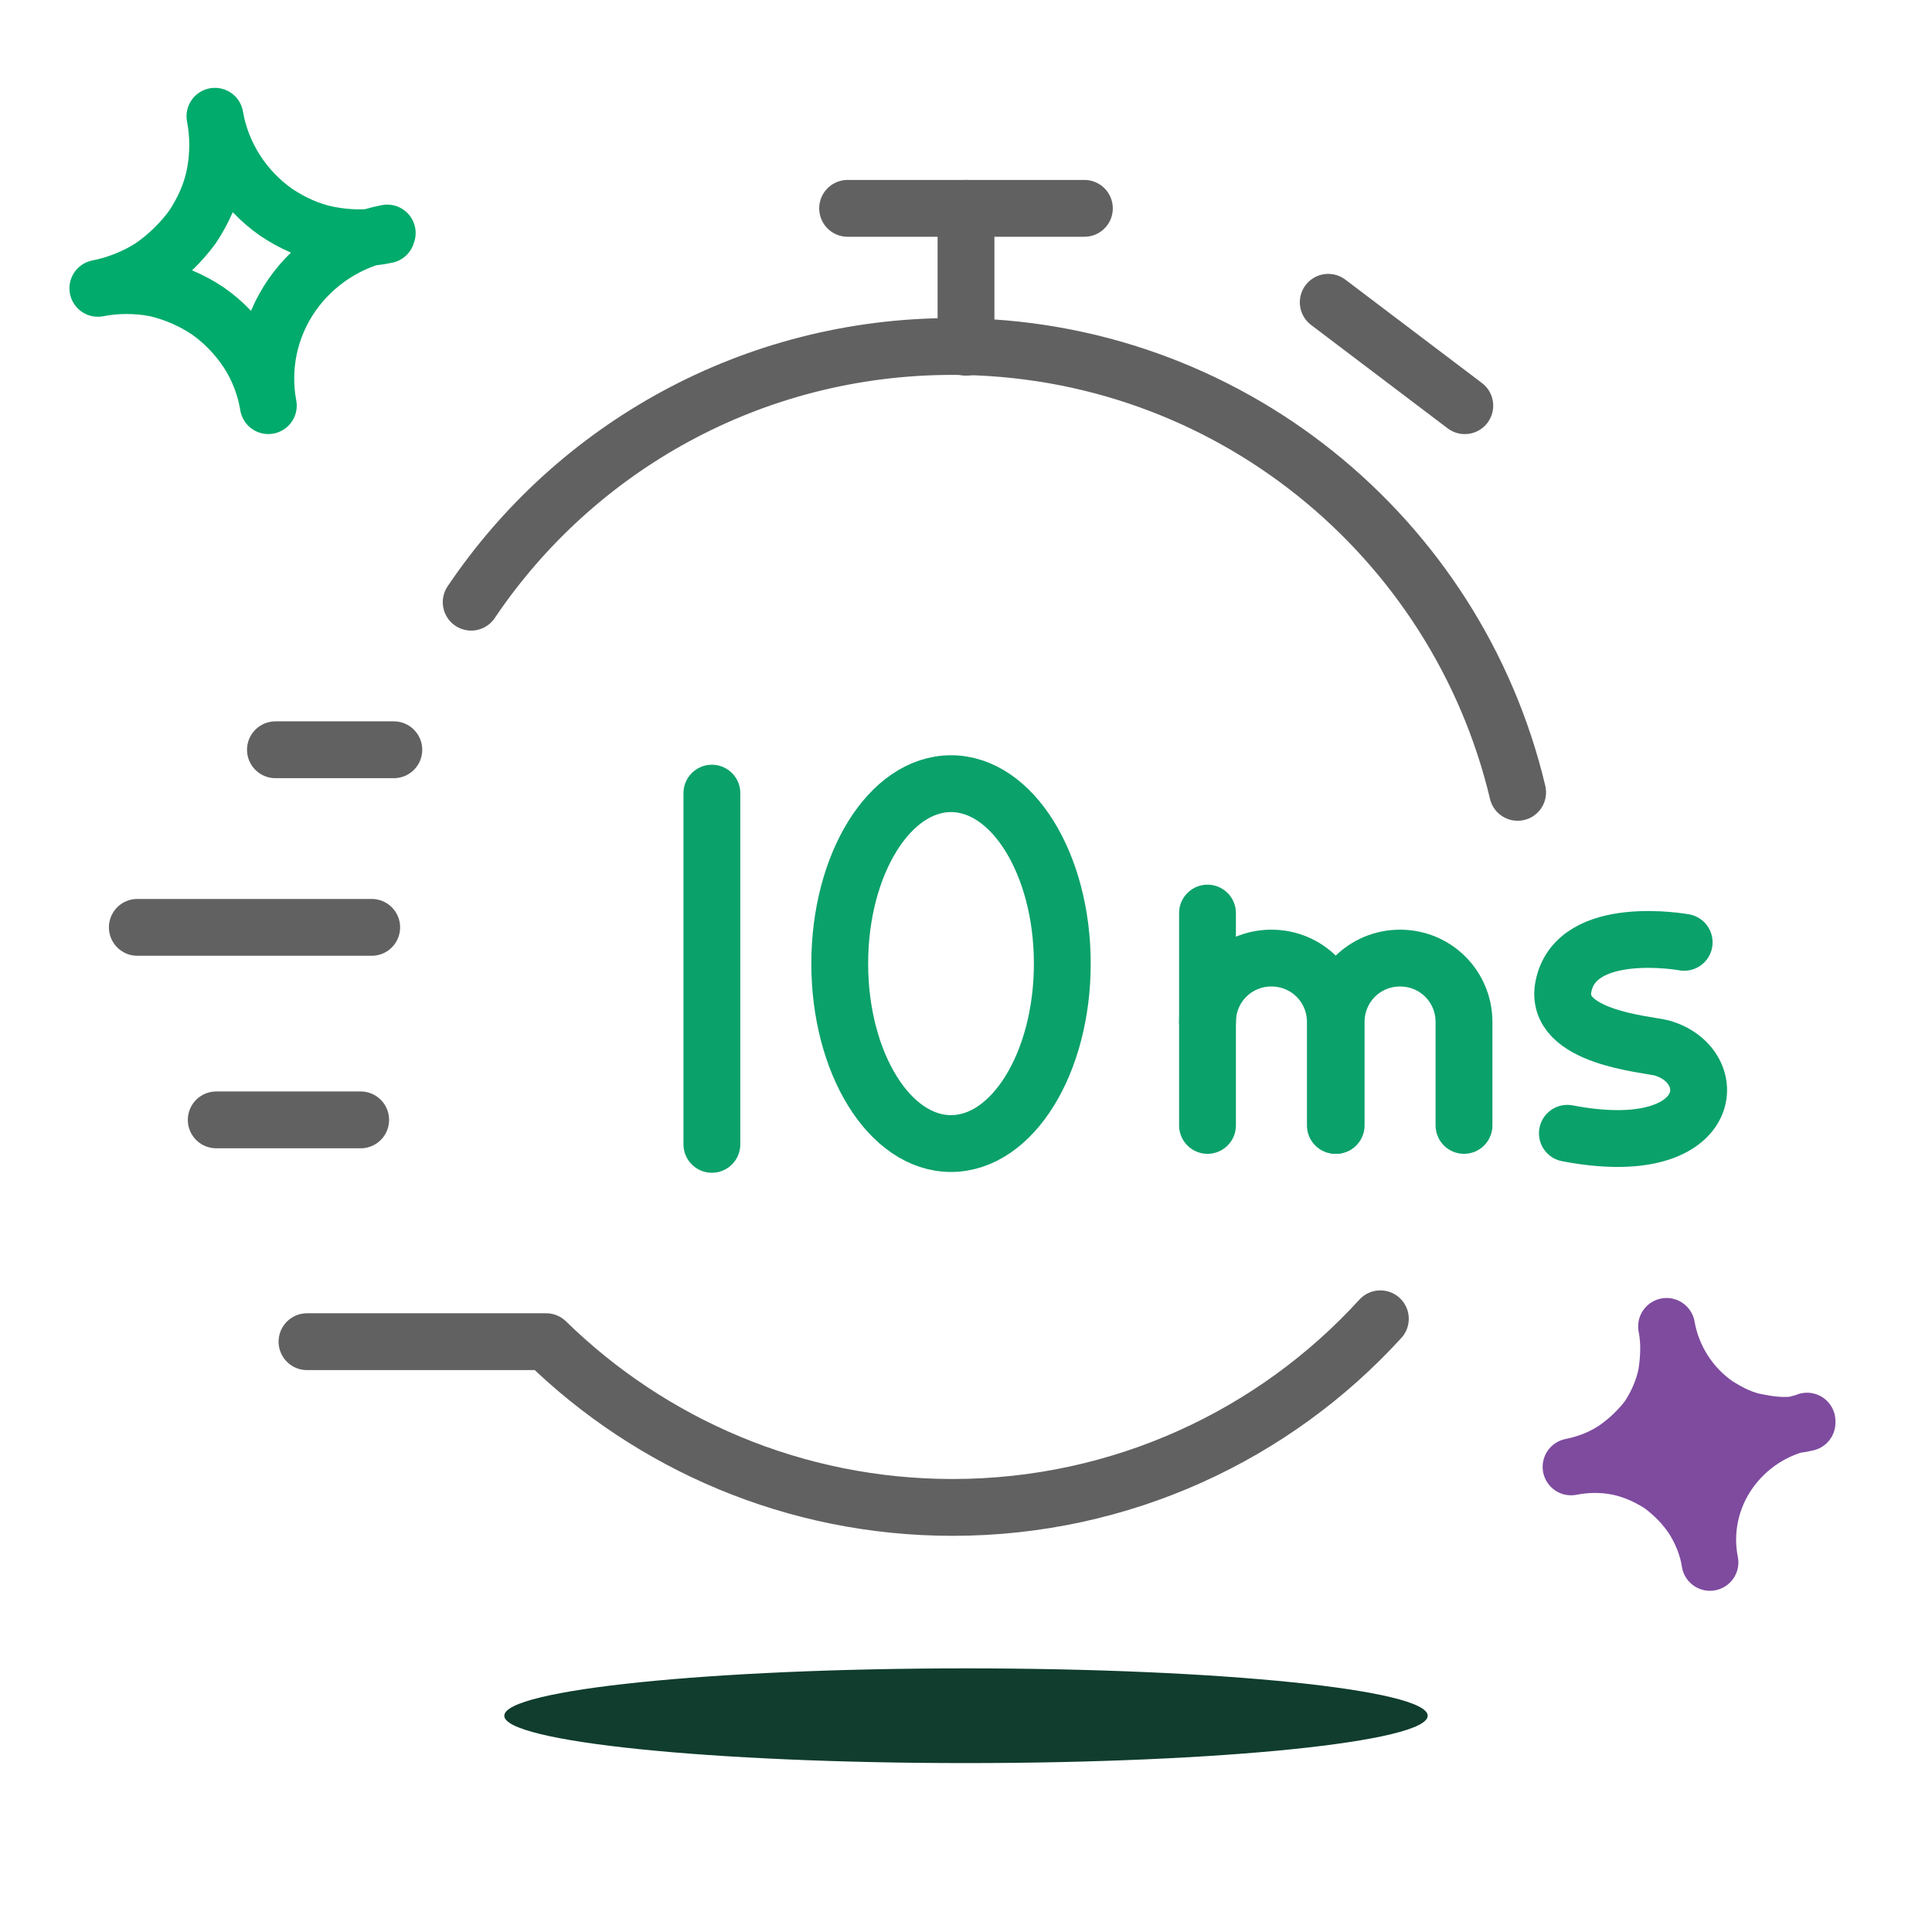 <svg width="51" height="51" viewBox="0 0 51 51" fill="none" xmlns="http://www.w3.org/2000/svg">
<path d="M25.5 46.541C32.229 46.541 37.688 45.979 37.688 45.291C37.688 44.604 32.229 44.041 25.5 44.041C18.771 44.041 13.312 44.604 13.312 45.291C13.312 45.979 18.771 46.541 25.5 46.541Z" fill="#103D2D"/>
<path d="M9.812 24.48H3.625" stroke="#616161" stroke-width="1.5" stroke-linecap="round" stroke-linejoin="round"/>
<path d="M36.438 34.813C33.646 37.876 29.604 39.792 25.146 39.792C20.979 39.792 17.188 38.126 14.417 35.417H8.104" stroke="#616161" stroke-width="1.5" stroke-linecap="round" stroke-linejoin="round"/>
<path d="M12.438 15.896C15.188 11.812 19.854 9.146 25.146 9.146C32.396 9.146 38.458 14.166 40.062 20.916" stroke="#616161" stroke-width="1.5" stroke-linecap="round" stroke-linejoin="round"/>
<path d="M18.792 20.937V30.208" stroke="#0BA16B" stroke-width="1.5" stroke-linecap="round" stroke-linejoin="round"/>
<path d="M25.104 30.187C26.727 30.187 28.042 28.061 28.042 25.437C28.042 22.814 26.727 20.687 25.104 20.687C23.482 20.687 22.167 22.814 22.167 25.437C22.167 28.061 23.482 30.187 25.104 30.187Z" stroke="#0BA16B" stroke-width="1.5" stroke-linecap="round" stroke-linejoin="round"/>
<path d="M22.375 5.5H28.625" stroke="#616161" stroke-width="1.5" stroke-linecap="round" stroke-linejoin="round"/>
<path d="M7.271 19.792H10.396" stroke="#616161" stroke-width="1.5" stroke-linecap="round" stroke-linejoin="round"/>
<path d="M5.708 29.562H9.521" stroke="#616161" stroke-width="1.5" stroke-linecap="round" stroke-linejoin="round"/>
<path d="M31.875 29.708V26.979C31.875 26.041 32.625 25.291 33.562 25.291C34.5 25.291 35.25 26.041 35.25 26.979V29.708" stroke="#0BA16B" stroke-width="1.5" stroke-linecap="round" stroke-linejoin="round"/>
<path d="M35.271 29.708V26.979C35.271 26.041 36.021 25.291 36.958 25.291C37.896 25.291 38.646 26.041 38.646 26.979V29.708" stroke="#0BA16B" stroke-width="1.5" stroke-linecap="round" stroke-linejoin="round"/>
<path d="M31.875 24.103V26.978" stroke="#0BA16B" stroke-width="1.5" stroke-linecap="round" stroke-linejoin="round"/>
<path d="M44.458 24.875C44.458 24.875 41.604 24.354 41.271 26.041C41 27.396 43.5 27.562 43.875 27.666C45.521 28.146 45.292 30.666 41.375 29.916" stroke="#0BA16B" stroke-width="1.5" stroke-linecap="round" stroke-linejoin="round"/>
<path d="M10.222 6.151C9.213 6.343 8.3 6.937 7.708 7.787C7.115 8.638 6.891 9.697 7.083 10.708C7.003 10.211 6.811 9.713 6.539 9.296C6.251 8.863 5.898 8.494 5.482 8.205C5.05 7.916 4.585 7.723 4.105 7.611C3.608 7.515 3.08 7.515 2.583 7.611C3.08 7.515 3.56 7.322 3.993 7.049C4.409 6.76 4.777 6.407 5.082 5.99C5.37 5.557 5.578 5.091 5.674 4.594C5.77 4.08 5.77 3.567 5.674 3.069C5.85 4.096 6.443 5.011 7.292 5.605C7.724 5.894 8.188 6.102 8.685 6.199C9.197 6.295 9.71 6.311 10.206 6.199V6.167L10.222 6.151Z" stroke="#00AB6B" stroke-width="1.5" stroke-linecap="round" stroke-linejoin="round"/>
<path d="M47.681 37.535C46.847 37.701 46.118 38.18 45.639 38.868C45.16 39.555 44.972 40.41 45.139 41.243C45.076 40.826 44.91 40.43 44.701 40.097C44.472 39.743 44.181 39.451 43.847 39.201C43.493 38.972 43.118 38.805 42.722 38.722C42.326 38.639 41.889 38.639 41.472 38.722C41.889 38.639 42.264 38.493 42.618 38.264C42.951 38.035 43.264 37.743 43.514 37.41C43.743 37.055 43.91 36.68 43.993 36.264C44.056 35.847 44.076 35.43 43.993 35.014C44.139 35.847 44.618 36.597 45.306 37.076C45.66 37.305 46.035 37.493 46.451 37.555C46.868 37.639 47.285 37.66 47.701 37.555V37.514L47.681 37.535Z" fill="#7E4B9F" stroke="#7E4B9F" stroke-width="1.5" stroke-linecap="round" stroke-linejoin="round"/>
<path d="M25.5 5.5V9.166" stroke="#616161" stroke-width="1.5" stroke-linecap="round" stroke-linejoin="round"/>
<path d="M35.062 7.98L38.667 10.709" stroke="#616161" stroke-width="1.5" stroke-linecap="round" stroke-linejoin="round"/>
</svg>
